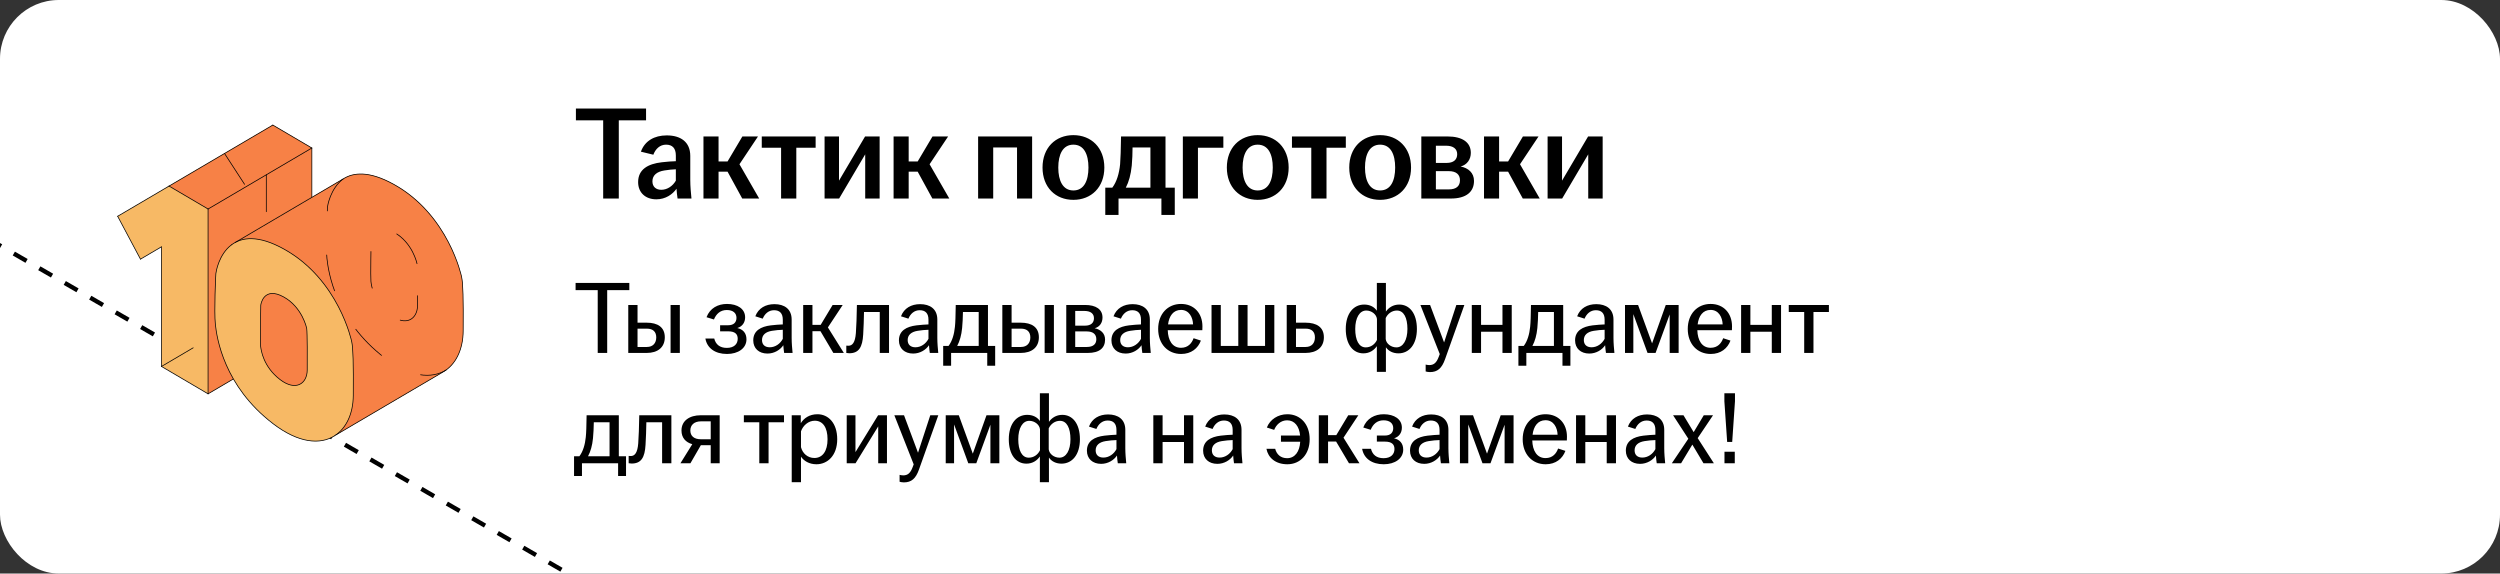 <?xml version="1.0" encoding="UTF-8"?> <svg xmlns="http://www.w3.org/2000/svg" width="340" height="78" viewBox="0 0 340 78" fill="none"><rect x="0" y="0" width="340" height="78" fill="#333333" stroke="none"/><g clip-path="url(#clip0_6485_11630)"><rect width="340" height="78" rx="8" fill="white"></rect><path d="M-63.938 -3.516L167.001 129.817" stroke="black" stroke-width="0.6" stroke-linejoin="round" stroke-dasharray="2 2"></path><path d="M21.941 33.566L21.959 49.83L28.292 53.555L42.412 45.266L42.403 20.131L37.099 17.008L23.006 25.29L16 29.41L19.102 35.239L21.941 33.566Z" fill="#F7B965"></path><path d="M28.295 28.424L28.296 53.557L42.401 45.264L42.412 20.131L37.097 17L23.002 25.304L28.295 28.424Z" fill="#F78146"></path><path d="M28.298 53.564L21.963 49.84" stroke="black" stroke-width="0.1" stroke-miterlimit="10" stroke-linecap="round" stroke-linejoin="round"></path><path d="M28.297 28.426V53.562" stroke="black" stroke-width="0.1" stroke-miterlimit="10" stroke-linecap="round" stroke-linejoin="round"></path><path d="M21.953 33.57V49.836" stroke="black" stroke-width="0.1" stroke-miterlimit="10" stroke-linecap="round" stroke-linejoin="round"></path><path d="M21.952 33.57L19.102 35.246" stroke="black" stroke-width="0.1" stroke-miterlimit="10" stroke-linecap="round" stroke-linejoin="round"></path><path d="M16 29.41L19.102 35.242" stroke="black" stroke-width="0.1" stroke-miterlimit="10" stroke-linecap="round" stroke-linejoin="round"></path><path d="M16 29.412L22.987 25.305" stroke="black" stroke-width="0.1" stroke-miterlimit="10" stroke-linecap="round" stroke-linejoin="round"></path><path d="M22.988 25.305L28.296 28.425" stroke="black" stroke-width="0.1" stroke-miterlimit="10" stroke-linecap="round" stroke-linejoin="round"></path><path d="M28.297 28.426L42.411 20.129" stroke="black" stroke-width="0.1" stroke-miterlimit="10" stroke-linecap="round" stroke-linejoin="round"></path><path d="M42.412 20.129V45.266" stroke="black" stroke-width="0.1" stroke-miterlimit="10" stroke-linecap="round" stroke-linejoin="round"></path><path d="M42.412 20.129L37.102 17.008" stroke="black" stroke-width="0.1" stroke-miterlimit="10" stroke-linecap="round" stroke-linejoin="round"></path><path d="M37.103 17.008L22.988 25.305" stroke="black" stroke-width="0.1" stroke-miterlimit="10" stroke-linecap="round" stroke-linejoin="round"></path><path d="M28.297 53.562L42.411 45.266" stroke="black" stroke-width="0.1" stroke-miterlimit="10" stroke-linecap="round" stroke-linejoin="round"></path><path d="M36.217 23.789V38.839V41.458" stroke="black" stroke-width="0.1" stroke-miterlimit="10" stroke-linecap="round" stroke-linejoin="round" stroke-dasharray="5 6"></path><path d="M30.535 20.871L33.47 25.389" stroke="black" stroke-width="0.1" stroke-miterlimit="10" stroke-linecap="round" stroke-linejoin="round" stroke-dasharray="5 6"></path><path d="M42.413 45.268L36.217 41.457" stroke="black" stroke-width="0.1" stroke-miterlimit="10" stroke-linecap="round" stroke-linejoin="round" stroke-dasharray="5 6"></path><path d="M21.963 49.836L36.217 41.457" stroke="black" stroke-width="0.1" stroke-miterlimit="10" stroke-linecap="round" stroke-linejoin="round" stroke-dasharray="5 6"></path><path d="M29.342 37.203L29.297 38.663L29.219 41.89L29.217 42.811L29.263 43.907L29.294 44.217L31.131 42.343L32.119 36.328L29.342 37.203Z" fill="#F7B965"></path><path d="M29.293 44.114L29.31 44.396L29.362 44.719L29.426 45.128L29.569 45.932L29.68 46.403L29.877 47.14L30.059 47.716L30.309 48.48L30.444 48.84L30.599 49.202C30.599 49.202 30.734 49.524 30.741 49.542C30.747 49.559 30.918 49.941 30.918 49.941L31.152 50.43L31.392 50.92L31.686 51.45L31.953 51.899L32.224 52.358L32.531 52.818L32.779 53.156L33.025 53.505L33.32 53.89L33.766 54.419L34.252 54.976L34.895 55.654L35.531 56.275L36.286 56.941L37.601 57.971L38.689 58.679L39.557 59.15L40.146 59.405L40.445 59.522L41.052 59.728L41.325 59.797L42.218 59.963L42.697 59.994L43.086 59.998L43.726 59.938L44.084 59.858L44.428 59.781L44.825 59.627L45.211 59.444L45.603 59.209L45.86 59.037L46.091 58.912L47.566 58.051L49.623 56.834L51.325 55.84L52.551 55.113L53.834 54.37L55.226 53.547L58.516 51.621L60.422 50.501L60.704 50.305L61.008 50.04L61.339 49.745L61.673 49.337L61.966 48.907L62.252 48.394L62.472 47.897L62.59 47.544L62.734 47.062L62.852 46.562L62.896 46.23L62.959 45.656L62.988 45.16L62.994 43.848L62.999 43.1L62.996 41.461L62.961 39.585L62.906 38.683L62.86 38.228L62.808 37.831L62.757 37.593L62.672 37.253L62.474 36.559L62.214 35.776L61.87 34.865L61.407 33.813L61.179 33.304L60.732 32.467L60.339 31.77L59.936 31.155L59.606 30.651L59.141 30.001L58.784 29.547L58.341 29.011L57.714 28.302L57.198 27.783L56.751 27.369L56.361 27.02L55.923 26.652L55.594 26.413L55.383 26.242L54.859 25.878L54.334 25.533L53.801 25.212L53.449 25.001L53.064 24.816L52.772 24.657L52.344 24.452L51.894 24.273L51.451 24.115L51.02 23.97L50.733 23.892L50.383 23.809L50.071 23.755L49.474 23.688L49.179 23.667L48.709 23.664L48.032 23.759L47.61 23.874L47.162 24.073L46.639 24.336L46.162 24.621L43.886 25.982L41.852 27.165L39.44 28.601L37.876 29.505L35.812 30.742L34.277 31.616L32.886 32.429L32.034 32.954L31.745 33.122L31.521 33.265L31.165 33.574L30.891 33.839L30.701 34.06L30.445 34.389L30.252 34.699L29.96 35.263L29.721 35.807L29.584 36.197L29.444 36.719L29.359 37.196C29.359 37.196 29.389 37.279 29.407 37.303C29.424 37.327 29.744 37.308 29.744 37.308" fill="#F7B965"></path><path d="M32.252 32.848L32.46 32.752L32.826 32.637L33.211 32.547L33.552 32.488L33.821 32.47L34.345 32.469L34.75 32.493L35.076 32.553L35.331 32.574L35.582 32.651L35.974 32.744L36.397 32.864L36.757 32.993L37.085 33.126L37.612 33.364L38.219 33.652L38.666 33.906L39.343 34.306L40.012 34.742L40.484 35.082L40.82 35.336L41.268 35.68L41.679 36.034L42.113 36.466L42.452 36.778L42.705 37.043L43.094 37.469L43.521 37.937L43.861 38.376L44.277 38.905L44.663 39.436L45.058 40.047L45.646 41.007L46.249 42.15L46.424 42.523L46.648 43.005L46.894 43.567L47.106 44.127L47.259 44.556L47.397 44.959L47.539 45.377L47.658 45.771L47.809 46.364L47.881 46.736L47.913 46.932L47.968 47.587L48.015 48.318L48.041 49.183L48.033 50.071L48.066 51.225L48.041 52.245L48.054 53.2L48.044 54.197L48.014 54.529L47.996 54.78L47.948 55.126L47.869 55.524L47.778 55.92L47.717 56.132L47.535 56.67L47.318 57.178L47.069 57.631L46.911 57.859L46.677 58.194L46.342 58.576L46.076 58.824L45.815 59.045L46.065 58.926L46.857 58.461L48.141 57.699L49.299 57.031L51.999 55.425L53.633 54.479L55.913 53.13L57.926 51.947L59.596 50.986L60.257 50.579L60.55 50.396L60.785 50.219L61.05 50.001L61.217 49.836L61.391 49.673L61.527 49.51L61.631 49.387L61.785 49.175L61.9 49.012L62.036 48.804L62.192 48.528L62.321 48.232L62.382 48.117L62.55 47.667L62.667 47.343L62.726 47.116L62.772 46.916L62.811 46.75L62.896 46.267L62.953 45.825L62.968 45.57L62.991 45.39L62.983 45.004L62.992 44.432L62.996 43.93L62.995 41.852L62.941 39.364L62.904 38.605L62.877 38.289L62.83 37.972L62.766 37.589L62.645 37.139L62.523 36.716L62.331 36.079L62.158 35.601L62.003 35.225L61.635 34.283L61.377 33.723L61.069 33.115L60.744 32.513L60.474 31.999L60.151 31.463L59.915 31.1L59.657 30.722L59.437 30.398L59.216 30.087L58.957 29.751L58.658 29.378L58.393 29.044L58.127 28.753L57.882 28.494L57.682 28.263L57.471 28.042L57.185 27.769L56.923 27.511L56.663 27.283L56.4 27.057L56.09 26.788L55.684 26.464L55.289 26.176L54.876 25.881L54.511 25.625L54.249 25.477L53.921 25.274L53.488 25.041L53.072 24.819L52.84 24.684L52.285 24.433L51.833 24.247L51.335 24.069L50.857 23.931L50.605 23.849L50.186 23.772L49.752 23.701L49.379 23.664L49.048 23.664L48.595 23.683L48.151 23.741L47.831 23.813L47.568 23.887L47.249 24.011L46.994 24.137L46.072 24.68L38.5 29.134L35.892 30.679L34.302 31.603L33.16 32.276L32.707 32.535L32.373 32.742L32.252 32.848Z" fill="#F78146"></path><path d="M41.709 44.705L41.73 45.102L41.75 45.337L41.779 47.302L41.783 50.402L41.765 50.697L41.686 51.063L41.573 51.385L41.405 51.718L41.254 51.885L41.117 52.027L40.91 52.182L40.66 52.308L40.409 52.379L40.231 52.409L39.908 52.414L39.693 52.383L39.438 52.336L39.215 52.274L38.899 52.123L38.642 51.991L38.355 51.827L38.044 51.586L37.827 51.395L37.428 51.052L37.145 50.755L36.938 50.518L36.626 50.141L36.323 49.665L36.142 49.313L35.999 49.045L35.893 48.821L35.788 48.546L35.717 48.281L35.631 47.975L35.579 47.766L35.483 47.406L35.46 47.164L35.435 46.862L35.432 46.639L35.463 41.522L35.499 41.328L35.553 41.16L35.621 40.975L35.679 40.796L35.877 40.506L35.991 40.383L36.051 40.298L36.169 40.211L36.366 40.08L36.656 39.958L37.067 39.926L37.267 39.914L37.522 39.963L37.709 40.021L38.02 40.108L38.373 40.273L38.693 40.434L39.064 40.701L39.326 40.867L39.471 40.984L39.712 41.194L40.148 41.663L40.384 41.916L40.582 42.213L40.836 42.547L41.092 43.009L41.311 43.492L41.489 43.922L41.617 44.313L41.692 44.59L41.709 44.705Z" fill="#F78146"></path><path d="M45.497 59.271C47.097 58.255 48.028 56.253 48.045 53.814C48.075 49.448 48.029 47.332 47.83 46.456C47.83 46.456 46.098 38.011 38.593 33.86C35.079 31.917 32.864 32.265 31.488 33.295" stroke="black" stroke-width="0.1" stroke-miterlimit="10" stroke-linecap="round" stroke-linejoin="round"></path><path d="M31.489 33.293C29.764 34.584 29.387 36.948 29.356 37.213C29.342 37.334 29.098 42.33 29.291 44.121C29.484 45.913 30.429 52.498 37.148 57.63C40.625 60.285 43.555 60.504 45.498 59.269" stroke="black" stroke-width="0.1" stroke-miterlimit="10" stroke-linecap="round" stroke-linejoin="round"></path><path d="M46.664 24.34C44.94 25.631 44.531 27.993 44.531 28.26C44.531 28.739 44.273 33.377 44.466 35.168C44.66 36.96 45.605 43.544 52.324 48.677C55.8 51.332 58.73 51.551 60.673 50.316" stroke="black" stroke-width="0.1" stroke-miterlimit="10" stroke-linecap="round" stroke-linejoin="round" stroke-dasharray="5 6"></path><path d="M41.709 44.647C41.709 44.647 41.123 41.792 38.586 40.389C35.91 38.908 35.469 41.318 35.463 41.523C35.458 41.732 35.376 46.456 35.441 47.062C35.507 47.667 35.826 49.894 38.098 51.629C40.24 53.265 41.769 52.164 41.782 50.338C41.792 48.862 41.805 45.325 41.709 44.647Z" stroke="black" stroke-width="0.1" stroke-miterlimit="10" stroke-linejoin="round"></path><path d="M56.714 35.852C56.714 35.852 56.128 32.998 53.591 31.594C50.914 30.114 50.468 32.566 50.468 32.728C50.468 32.89 50.381 37.662 50.446 38.267C50.511 38.873 50.831 41.099 53.102 42.834C55.245 44.471 56.774 43.37 56.787 41.544C56.797 40.067 56.781 36.148 56.714 35.852Z" stroke="black" stroke-width="0.1" stroke-miterlimit="10" stroke-linecap="round" stroke-linejoin="round" stroke-dasharray="5 6"></path><path d="M60.265 50.583C61.975 49.605 62.975 47.546 62.992 45.017C63.023 40.651 62.976 38.535 62.778 37.659C62.778 37.659 61.046 29.215 53.54 25.063C50.216 23.225 48.055 23.437 46.666 24.338" stroke="black" stroke-width="0.1" stroke-miterlimit="10" stroke-linejoin="round"></path><path d="M31.963 32.988L46.675 24.332" stroke="black" stroke-width="0.1" stroke-miterlimit="10" stroke-linejoin="round"></path><path d="M45.641 59.175L60.265 50.582" stroke="black" stroke-width="0.1" stroke-miterlimit="10" stroke-linejoin="round"></path><path d="M82.032 27V16.362H78.324V14.76H87.864V16.362H84.156V27H82.032ZM89.269 27.108C87.775 27.108 86.785 26.19 86.785 24.768C86.785 23.04 88.117 22.284 90.007 22.068C90.709 21.978 91.393 21.942 91.915 21.924V21.15C91.915 20.16 91.447 19.674 90.583 19.674C89.737 19.674 89.143 20.268 88.855 21.042L87.163 20.628C87.685 19.17 88.981 18.414 90.673 18.414C92.563 18.414 93.877 19.296 93.877 21.204V24.462C93.877 25.362 93.967 26.262 94.039 27H92.149C92.095 26.604 92.023 26.082 92.005 25.668C91.483 26.424 90.511 27.108 89.269 27.108ZM88.729 24.66C88.729 25.398 89.215 25.812 89.935 25.812C90.763 25.812 91.501 25.29 91.915 24.57V23.022C91.411 23.04 90.907 23.094 90.349 23.184C89.323 23.346 88.729 23.85 88.729 24.66ZM95.671 27V18.558H97.723V21.96H98.947L100.963 18.558H103.087L100.567 22.338L103.249 27H100.945L98.947 23.346H97.723V27H95.671ZM106.228 27V20.088H103.6V18.558H110.926V20.088H108.298V27H106.228ZM112.142 27V18.558H114.104V24.57L117.65 18.558H119.63V27H117.668V20.988L114.122 27H112.142ZM121.528 27V18.558H123.58V21.96H124.804L126.82 18.558H128.944L126.424 22.338L129.106 27H126.802L124.804 23.346H123.58V27H121.528ZM133.024 27V18.558H140.368V27H138.316V20.052H135.076V27H133.024ZM145.978 27.18C143.548 27.18 141.784 25.47 141.784 22.788C141.784 20.088 143.548 18.378 145.978 18.378C148.408 18.378 150.19 20.088 150.19 22.788C150.19 25.47 148.408 27.18 145.978 27.18ZM143.926 22.788C143.926 24.588 144.556 25.902 145.978 25.902C147.418 25.902 148.03 24.588 148.03 22.788C148.03 20.988 147.418 19.674 145.978 19.674C144.556 19.674 143.926 20.988 143.926 22.788ZM150.319 29.232V25.524H151.273C151.885 24.714 152.209 23.58 152.335 22.338C152.407 21.438 152.425 20.43 152.461 18.558H158.509V25.524H159.769V29.232H157.951V27H152.119V29.232H150.319ZM153.109 25.524H156.457V20.052H154.027C154.027 20.862 153.991 21.672 153.919 22.518C153.793 23.76 153.523 24.732 153.109 25.524ZM160.868 27V18.558H166.376V20.088H162.92V27H160.868ZM171.045 27.18C168.615 27.18 166.851 25.47 166.851 22.788C166.851 20.088 168.615 18.378 171.045 18.378C173.475 18.378 175.257 20.088 175.257 22.788C175.257 25.47 173.475 27.18 171.045 27.18ZM168.993 22.788C168.993 24.588 169.623 25.902 171.045 25.902C172.485 25.902 173.097 24.588 173.097 22.788C173.097 20.988 172.485 19.674 171.045 19.674C169.623 19.674 168.993 20.988 168.993 22.788ZM178.334 27V20.088H175.706V18.558H183.032V20.088H180.404V27H178.334ZM187.691 27.18C185.261 27.18 183.497 25.47 183.497 22.788C183.497 20.088 185.261 18.378 187.691 18.378C190.121 18.378 191.903 20.088 191.903 22.788C191.903 25.47 190.121 27.18 187.691 27.18ZM185.639 22.788C185.639 24.588 186.269 25.902 187.691 25.902C189.131 25.902 189.743 24.588 189.743 22.788C189.743 20.988 189.131 19.674 187.691 19.674C186.269 19.674 185.639 20.988 185.639 22.788ZM193.3 27V18.558H196.864C198.844 18.558 200.032 19.332 200.032 20.79C200.032 21.672 199.528 22.41 198.646 22.644C199.672 22.842 200.464 23.49 200.464 24.606C200.464 26.082 199.42 27 197.314 27H193.3ZM195.28 25.758H197.044C198.07 25.758 198.556 25.29 198.556 24.516C198.556 23.742 198.052 23.274 197.026 23.274H195.28V25.758ZM195.28 22.158H196.738C197.674 22.158 198.178 21.726 198.178 20.97C198.178 20.25 197.656 19.818 196.666 19.818H195.28V22.158ZM201.825 27V18.558H203.877V21.96H205.101L207.117 18.558H209.241L206.721 22.338L209.403 27H207.099L205.101 23.346H203.877V27H201.825ZM210.474 27V18.558H212.436V24.57L215.982 18.558H217.962V27H216V20.988L212.454 27H210.474Z" fill="black"></path><path d="M81.29 48V39.46H78.28V38.48H85.588V39.46H82.578V48H81.29ZM85.444 48V41.476H86.704V43.884H87.95C89.448 43.884 90.413 44.5 90.413 45.872C90.413 47.244 89.448 48 87.95 48H85.444ZM86.704 47.188H87.978C88.817 47.188 89.251 46.642 89.251 45.886C89.251 45.13 88.817 44.696 87.978 44.696H86.704V47.188ZM91.198 48V41.476H92.457V48H91.198ZM98.873 48.14C97.235 48.14 96.157 47.328 95.933 46.04H97.137C97.333 46.838 97.893 47.314 98.845 47.314C99.839 47.314 100.329 46.782 100.329 46.068C100.329 45.438 99.965 45.06 99.027 45.06H97.935V44.234H99.027C99.811 44.234 100.161 43.814 100.161 43.226C100.161 42.596 99.713 42.162 98.845 42.162C97.963 42.162 97.403 42.694 97.095 43.45L96.087 43.142C96.549 41.91 97.641 41.336 98.873 41.336C100.301 41.336 101.337 42.008 101.337 43.156C101.337 43.842 100.973 44.402 100.273 44.612C101.043 44.78 101.519 45.298 101.519 46.152C101.519 47.356 100.399 48.14 98.873 48.14ZM104.375 48.084C103.213 48.084 102.443 47.384 102.443 46.292C102.443 44.976 103.465 44.416 104.837 44.248C105.425 44.178 106.027 44.136 106.461 44.122V43.478C106.461 42.61 106.041 42.19 105.271 42.19C104.515 42.19 103.997 42.694 103.731 43.338L102.723 43.016C103.143 41.91 104.123 41.364 105.327 41.364C106.671 41.364 107.665 42.022 107.665 43.464V45.956C107.665 46.67 107.735 47.412 107.791 48H106.643C106.601 47.692 106.545 47.286 106.531 46.95C106.125 47.566 105.327 48.084 104.375 48.084ZM103.633 46.25C103.633 46.88 104.039 47.23 104.683 47.23C105.439 47.23 106.111 46.754 106.461 46.082V44.85C105.985 44.864 105.509 44.906 104.991 44.99C104.109 45.13 103.633 45.564 103.633 46.25ZM109.233 48V41.476H110.493V44.178H111.613L113.237 41.476H114.609L112.593 44.528L114.763 48H113.335L111.585 45.046H110.493V48H109.233ZM115.503 48.042C115.377 48.042 115.251 48.028 115.097 48V47.006C115.181 47.02 115.279 47.02 115.391 47.02C115.923 47.02 116.301 46.586 116.399 45.298C116.469 44.346 116.511 43.1 116.539 41.476H120.907V48H119.647V42.428H117.505C117.491 43.436 117.449 44.542 117.393 45.494C117.295 47.216 116.805 48.042 115.503 48.042ZM124.186 48.084C123.024 48.084 122.254 47.384 122.254 46.292C122.254 44.976 123.276 44.416 124.648 44.248C125.236 44.178 125.838 44.136 126.272 44.122V43.478C126.272 42.61 125.852 42.19 125.082 42.19C124.326 42.19 123.808 42.694 123.542 43.338L122.534 43.016C122.954 41.91 123.934 41.364 125.138 41.364C126.482 41.364 127.476 42.022 127.476 43.464V45.956C127.476 46.67 127.546 47.412 127.602 48H126.454C126.412 47.692 126.356 47.286 126.342 46.95C125.936 47.566 125.138 48.084 124.186 48.084ZM123.444 46.25C123.444 46.88 123.85 47.23 124.494 47.23C125.25 47.23 125.922 46.754 126.272 46.082V44.85C125.796 44.864 125.32 44.906 124.802 44.99C123.92 45.13 123.444 45.564 123.444 46.25ZM128.273 49.736V47.048H129.001C129.505 46.39 129.771 45.438 129.869 44.458C129.939 43.8 129.953 43.03 129.981 41.476H134.363V47.048H135.343V49.736H134.265V48H129.351V49.736H128.273ZM130.177 47.048H133.103V42.428H130.961C130.947 43.156 130.919 43.912 130.849 44.612C130.751 45.592 130.527 46.39 130.177 47.048ZM136.317 48V41.476H137.577V43.884H138.823C140.321 43.884 141.287 44.5 141.287 45.872C141.287 47.244 140.321 48 138.823 48H136.317ZM137.577 47.188H138.851C139.691 47.188 140.125 46.642 140.125 45.886C140.125 45.13 139.691 44.696 138.851 44.696H137.577V47.188ZM142.071 48V41.476H143.331V48H142.071ZM145.012 48V41.476H147.574C149.044 41.476 149.94 42.064 149.94 43.184C149.94 43.87 149.576 44.458 148.876 44.64C149.674 44.808 150.29 45.312 150.29 46.18C150.29 47.314 149.534 48 147.938 48H145.012ZM146.23 47.188H147.812C148.708 47.188 149.1 46.768 149.1 46.138C149.1 45.48 148.68 45.074 147.798 45.074H146.23V47.188ZM146.23 44.29H147.56C148.372 44.29 148.778 43.898 148.778 43.282C148.778 42.68 148.358 42.288 147.476 42.288H146.23V44.29ZM153.088 48.084C151.926 48.084 151.156 47.384 151.156 46.292C151.156 44.976 152.178 44.416 153.55 44.248C154.138 44.178 154.74 44.136 155.174 44.122V43.478C155.174 42.61 154.754 42.19 153.984 42.19C153.228 42.19 152.71 42.694 152.444 43.338L151.436 43.016C151.856 41.91 152.836 41.364 154.04 41.364C155.384 41.364 156.378 42.022 156.378 43.464V45.956C156.378 46.67 156.448 47.412 156.504 48H155.356C155.314 47.692 155.258 47.286 155.244 46.95C154.838 47.566 154.04 48.084 153.088 48.084ZM152.346 46.25C152.346 46.88 152.752 47.23 153.396 47.23C154.152 47.23 154.824 46.754 155.174 46.082V44.85C154.698 44.864 154.222 44.906 153.704 44.99C152.822 45.13 152.346 45.564 152.346 46.25ZM160.633 48.14C158.813 48.14 157.511 46.782 157.511 44.738C157.511 42.694 158.813 41.336 160.619 41.336C162.397 41.336 163.531 42.61 163.531 44.388C163.531 44.626 163.531 44.78 163.517 44.906H158.813C158.855 46.278 159.429 47.3 160.619 47.3C161.585 47.3 162.089 46.67 162.327 45.998L163.321 46.32C162.929 47.37 162.019 48.14 160.633 48.14ZM158.855 44.122H162.257C162.229 43.184 161.739 42.148 160.619 42.148C159.569 42.148 158.995 42.974 158.855 44.122ZM164.768 48V41.476H166.028V47.048H168.408V41.476H169.668V47.048H172.048V41.476H173.308V48H164.768ZM174.994 48V41.476H176.254V43.884H177.542C179.068 43.884 180.048 44.5 180.048 45.872C180.048 47.244 179.068 48 177.542 48H174.994ZM176.254 47.188H177.57C178.41 47.188 178.83 46.642 178.83 45.886C178.83 45.13 178.41 44.696 177.57 44.696H176.254V47.188ZM187.252 50.576V47.076C186.888 47.608 186.286 48.056 185.418 48.056C184.018 48.056 183.024 46.852 183.024 44.738C183.024 42.624 184.088 41.42 185.53 41.42C186.286 41.42 186.902 41.728 187.252 42.26V38.48H188.484V42.372C188.848 41.854 189.45 41.42 190.304 41.42C191.704 41.42 192.698 42.624 192.698 44.738C192.698 46.852 191.634 48.056 190.192 48.056C189.45 48.056 188.834 47.748 188.484 47.23V50.576H187.252ZM184.312 44.738C184.312 46.25 184.802 47.244 185.74 47.244C186.412 47.244 186.986 46.838 187.266 46.236V43.38C187.196 42.75 186.538 42.232 185.81 42.232C184.9 42.232 184.312 43.226 184.312 44.738ZM188.456 46.11C188.526 46.74 189.184 47.244 189.912 47.244C190.822 47.244 191.41 46.25 191.41 44.738C191.41 43.226 190.92 42.232 189.982 42.232C189.31 42.232 188.736 42.652 188.456 43.254V46.11ZM194.478 50.604C194.268 50.604 194.03 50.562 193.89 50.52V49.582C194.002 49.61 194.198 49.652 194.38 49.652C195.024 49.652 195.374 49.302 195.654 48.56L195.808 48.154L193.176 41.476H194.492L196.396 46.572L198.062 41.476H199.154L196.522 48.868C196.088 50.086 195.5 50.604 194.478 50.604ZM200.164 48V41.476H201.424V44.178H204.336V41.476H205.596V48H204.336V45.116H201.424V48H200.164ZM206.504 49.736V47.048H207.232C207.736 46.39 208.002 45.438 208.1 44.458C208.17 43.8 208.184 43.03 208.212 41.476H212.594V47.048H213.574V49.736H212.496V48H207.582V49.736H206.504ZM208.408 47.048H211.334V42.428H209.192C209.178 43.156 209.15 43.912 209.08 44.612C208.982 45.592 208.758 46.39 208.408 47.048ZM216.143 48.084C214.981 48.084 214.211 47.384 214.211 46.292C214.211 44.976 215.233 44.416 216.605 44.248C217.193 44.178 217.795 44.136 218.229 44.122V43.478C218.229 42.61 217.809 42.19 217.039 42.19C216.283 42.19 215.765 42.694 215.499 43.338L214.491 43.016C214.911 41.91 215.891 41.364 217.095 41.364C218.439 41.364 219.433 42.022 219.433 43.464V45.956C219.433 46.67 219.503 47.412 219.559 48H218.411C218.369 47.692 218.313 47.286 218.299 46.95C217.893 47.566 217.095 48.084 216.143 48.084ZM215.401 46.25C215.401 46.88 215.807 47.23 216.451 47.23C217.207 47.23 217.879 46.754 218.229 46.082V44.85C217.753 44.864 217.277 44.906 216.759 44.99C215.877 45.13 215.401 45.564 215.401 46.25ZM221 48V41.476H222.778L224.682 46.698L226.544 41.476H228.294V48H227.076V42.764L225.158 48H224.066L222.134 42.722V48H221ZM232.657 48.14C230.837 48.14 229.535 46.782 229.535 44.738C229.535 42.694 230.837 41.336 232.643 41.336C234.421 41.336 235.555 42.61 235.555 44.388C235.555 44.626 235.555 44.78 235.541 44.906H230.837C230.879 46.278 231.453 47.3 232.643 47.3C233.609 47.3 234.113 46.67 234.351 45.998L235.345 46.32C234.953 47.37 234.043 48.14 232.657 48.14ZM230.879 44.122H234.281C234.253 43.184 233.763 42.148 232.643 42.148C231.593 42.148 231.019 42.974 230.879 44.122ZM236.791 48V41.476H238.051V44.178H240.963V41.476H242.223V48H240.963V45.116H238.051V48H236.791ZM245.371 48V42.428H243.271V41.476H248.731V42.428H246.631V48H245.371ZM78.07 64.736V62.048H78.798C79.302 61.39 79.568 60.438 79.666 59.458C79.736 58.8 79.75 58.03 79.778 56.476H84.16V62.048H85.14V64.736H84.062V63H79.148V64.736H78.07ZM79.974 62.048H82.9V57.428H80.758C80.744 58.156 80.716 58.912 80.646 59.612C80.548 60.592 80.324 61.39 79.974 62.048ZM85.903 63.042C85.777 63.042 85.651 63.028 85.497 63V62.006C85.581 62.02 85.679 62.02 85.791 62.02C86.323 62.02 86.701 61.586 86.799 60.298C86.869 59.346 86.911 58.1 86.939 56.476H91.307V63H90.047V57.428H87.905C87.891 58.436 87.849 59.542 87.793 60.494C87.695 62.216 87.205 63.042 85.903 63.042ZM96.658 63V60.55H95.314L93.9 63H92.542L94.152 60.41C93.256 60.158 92.682 59.542 92.682 58.548C92.682 57.19 93.816 56.476 95.286 56.476H97.876V63H96.658ZM93.886 58.548C93.886 59.276 94.376 59.738 95.3 59.738H96.658V57.302H95.342C94.39 57.302 93.886 57.82 93.886 58.548ZM103.265 63V57.428H101.165V56.476H106.625V57.428H104.525V63H103.265ZM107.674 65.576V56.476H108.906V57.554C109.326 56.882 110.068 56.336 111.174 56.336C112.644 56.336 113.862 57.526 113.862 59.738C113.862 61.95 112.546 63.14 111.034 63.14C110.054 63.14 109.312 62.678 108.934 62.104V65.576H107.674ZM108.934 60.816C109.144 61.656 109.844 62.286 110.754 62.286C111.874 62.286 112.546 61.348 112.546 59.738C112.546 58.128 111.902 57.218 110.81 57.218C109.942 57.218 109.214 57.862 108.934 58.66V60.816ZM115.153 63V56.476H116.343V61.488L119.423 56.476H120.627V63H119.437V57.988L116.357 63H115.153ZM122.933 65.604C122.723 65.604 122.485 65.562 122.345 65.52V64.582C122.457 64.61 122.653 64.652 122.835 64.652C123.479 64.652 123.829 64.302 124.109 63.56L124.263 63.154L121.631 56.476H122.947L124.851 61.572L126.517 56.476H127.609L124.977 63.868C124.543 65.086 123.955 65.604 122.933 65.604ZM128.619 63V56.476H130.397L132.301 61.698L134.163 56.476H135.913V63H134.695V57.764L132.777 63H131.685L129.753 57.722V63H128.619ZM141.424 65.576V62.076C141.06 62.608 140.458 63.056 139.59 63.056C138.19 63.056 137.196 61.852 137.196 59.738C137.196 57.624 138.26 56.42 139.702 56.42C140.458 56.42 141.074 56.728 141.424 57.26V53.48H142.656V57.372C143.02 56.854 143.622 56.42 144.476 56.42C145.876 56.42 146.87 57.624 146.87 59.738C146.87 61.852 145.806 63.056 144.364 63.056C143.622 63.056 143.006 62.748 142.656 62.23V65.576H141.424ZM138.484 59.738C138.484 61.25 138.974 62.244 139.912 62.244C140.584 62.244 141.158 61.838 141.438 61.236V58.38C141.368 57.75 140.71 57.232 139.982 57.232C139.072 57.232 138.484 58.226 138.484 59.738ZM142.628 61.11C142.698 61.74 143.356 62.244 144.084 62.244C144.994 62.244 145.582 61.25 145.582 59.738C145.582 58.226 145.092 57.232 144.154 57.232C143.482 57.232 142.908 57.652 142.628 58.254V61.11ZM149.752 63.084C148.59 63.084 147.82 62.384 147.82 61.292C147.82 59.976 148.842 59.416 150.214 59.248C150.802 59.178 151.404 59.136 151.838 59.122V58.478C151.838 57.61 151.418 57.19 150.648 57.19C149.892 57.19 149.374 57.694 149.108 58.338L148.1 58.016C148.52 56.91 149.5 56.364 150.704 56.364C152.048 56.364 153.042 57.022 153.042 58.464V60.956C153.042 61.67 153.112 62.412 153.168 63H152.02C151.978 62.692 151.922 62.286 151.908 61.95C151.502 62.566 150.704 63.084 149.752 63.084ZM149.01 61.25C149.01 61.88 149.416 62.23 150.06 62.23C150.816 62.23 151.488 61.754 151.838 61.082V59.85C151.362 59.864 150.886 59.906 150.368 59.99C149.486 60.13 149.01 60.564 149.01 61.25ZM156.852 63V56.476H158.112V59.178H161.024V56.476H162.284V63H161.024V60.116H158.112V63H156.852ZM165.557 63.084C164.395 63.084 163.625 62.384 163.625 61.292C163.625 59.976 164.647 59.416 166.019 59.248C166.607 59.178 167.209 59.136 167.643 59.122V58.478C167.643 57.61 167.223 57.19 166.453 57.19C165.697 57.19 165.179 57.694 164.913 58.338L163.905 58.016C164.325 56.91 165.305 56.364 166.509 56.364C167.853 56.364 168.847 57.022 168.847 58.464V60.956C168.847 61.67 168.917 62.412 168.973 63H167.825C167.783 62.692 167.727 62.286 167.713 61.95C167.307 62.566 166.509 63.084 165.557 63.084ZM164.815 61.25C164.815 61.88 165.221 62.23 165.865 62.23C166.621 62.23 167.293 61.754 167.643 61.082V59.85C167.167 59.864 166.691 59.906 166.173 59.99C165.291 60.13 164.815 60.564 164.815 61.25ZM175.078 63.14C173.468 63.14 172.46 62.244 172.236 61.04H173.426C173.622 61.782 174.154 62.314 175.05 62.314C176.114 62.314 176.758 61.404 176.828 60.074H174.21V59.234H176.814C176.702 57.988 176.072 57.162 175.05 57.162C174.168 57.162 173.552 57.792 173.286 58.464L172.292 58.142C172.726 57.036 173.818 56.336 175.078 56.336C176.856 56.336 178.116 57.694 178.116 59.738C178.116 61.782 176.842 63.14 175.078 63.14ZM179.356 63V56.476H180.616V59.178H181.736L183.36 56.476H184.732L182.716 59.528L184.886 63H183.458L181.708 60.046H180.616V63H179.356ZM188.191 63.14C186.553 63.14 185.475 62.328 185.251 61.04H186.455C186.651 61.838 187.211 62.314 188.163 62.314C189.157 62.314 189.647 61.782 189.647 61.068C189.647 60.438 189.283 60.06 188.345 60.06H187.253V59.234H188.345C189.129 59.234 189.479 58.814 189.479 58.226C189.479 57.596 189.031 57.162 188.163 57.162C187.281 57.162 186.721 57.694 186.413 58.45L185.405 58.142C185.867 56.91 186.959 56.336 188.191 56.336C189.619 56.336 190.655 57.008 190.655 58.156C190.655 58.842 190.291 59.402 189.591 59.612C190.361 59.78 190.837 60.298 190.837 61.152C190.837 62.356 189.717 63.14 188.191 63.14ZM193.694 63.084C192.532 63.084 191.762 62.384 191.762 61.292C191.762 59.976 192.784 59.416 194.156 59.248C194.744 59.178 195.346 59.136 195.78 59.122V58.478C195.78 57.61 195.36 57.19 194.59 57.19C193.834 57.19 193.316 57.694 193.05 58.338L192.042 58.016C192.462 56.91 193.442 56.364 194.646 56.364C195.99 56.364 196.984 57.022 196.984 58.464V60.956C196.984 61.67 197.054 62.412 197.11 63H195.962C195.92 62.692 195.864 62.286 195.85 61.95C195.444 62.566 194.646 63.084 193.694 63.084ZM192.952 61.25C192.952 61.88 193.358 62.23 194.002 62.23C194.758 62.23 195.43 61.754 195.78 61.082V59.85C195.304 59.864 194.828 59.906 194.31 59.99C193.428 60.13 192.952 60.564 192.952 61.25ZM198.551 63V56.476H200.329L202.233 61.698L204.095 56.476H205.845V63H204.627V57.764L202.709 63H201.617L199.685 57.722V63H198.551ZM210.208 63.14C208.388 63.14 207.086 61.782 207.086 59.738C207.086 57.694 208.388 56.336 210.194 56.336C211.972 56.336 213.106 57.61 213.106 59.388C213.106 59.626 213.106 59.78 213.092 59.906H208.388C208.43 61.278 209.004 62.3 210.194 62.3C211.16 62.3 211.664 61.67 211.902 60.998L212.896 61.32C212.504 62.37 211.594 63.14 210.208 63.14ZM208.43 59.122H211.832C211.804 58.184 211.314 57.148 210.194 57.148C209.144 57.148 208.57 57.974 208.43 59.122ZM214.342 63V56.476H215.602V59.178H218.514V56.476H219.774V63H218.514V60.116H215.602V63H214.342ZM223.047 63.084C221.885 63.084 221.115 62.384 221.115 61.292C221.115 59.976 222.137 59.416 223.509 59.248C224.097 59.178 224.699 59.136 225.133 59.122V58.478C225.133 57.61 224.713 57.19 223.943 57.19C223.187 57.19 222.669 57.694 222.403 58.338L221.395 58.016C221.815 56.91 222.795 56.364 223.999 56.364C225.343 56.364 226.337 57.022 226.337 58.464V60.956C226.337 61.67 226.407 62.412 226.463 63H225.315C225.273 62.692 225.217 62.286 225.203 61.95C224.797 62.566 223.999 63.084 223.047 63.084ZM222.305 61.25C222.305 61.88 222.711 62.23 223.355 62.23C224.111 62.23 224.783 61.754 225.133 61.082V59.85C224.657 59.864 224.181 59.906 223.663 59.99C222.781 60.13 222.305 60.564 222.305 61.25ZM227.372 63L229.612 59.668L227.54 56.476H228.954L230.34 58.772L231.712 56.476H232.972L230.886 59.584L233.084 63H231.67L230.158 60.466L228.632 63H227.372ZM234.893 60.102L234.515 54.572V53.48H235.957V54.572L235.579 60.102H234.893ZM234.529 63V61.432H235.929V63H234.529Z" fill="black"></path></g><defs><clipPath id="clip0_6485_11630"><rect width="340" height="78" rx="8" fill="white"></rect></clipPath></defs></svg> 
